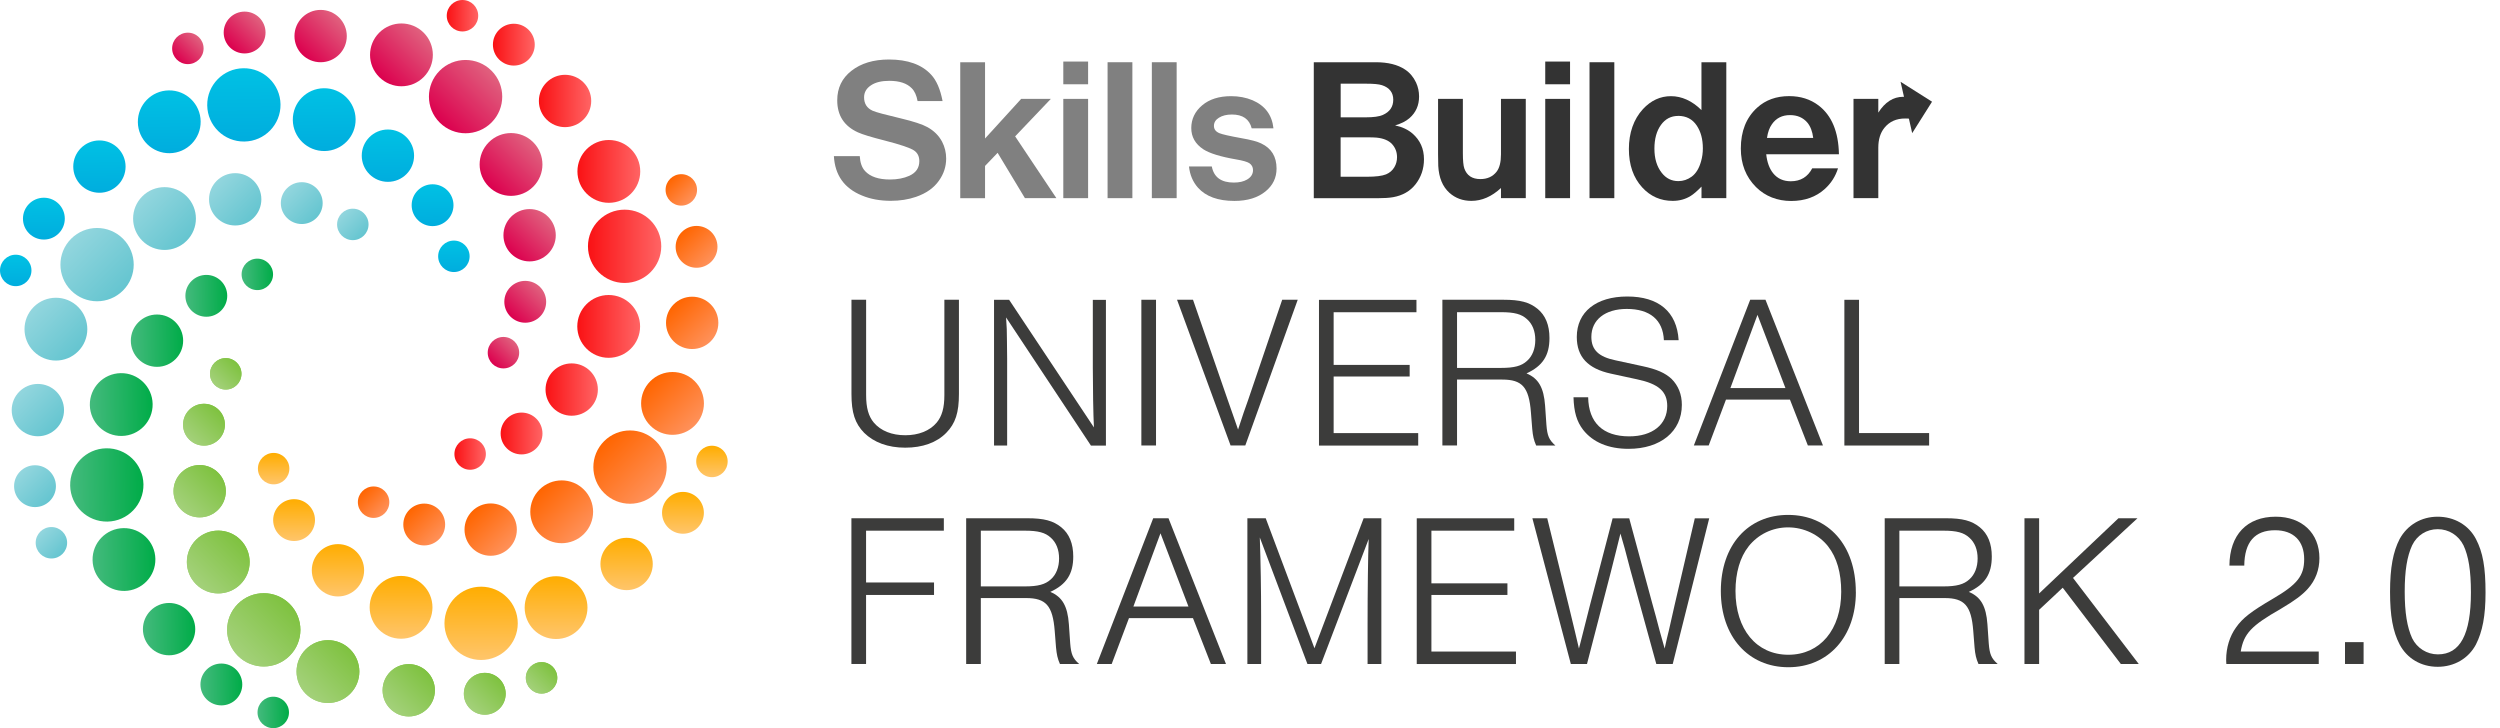 <?xml version="1.0" encoding="UTF-8"?><svg id="a" xmlns="http://www.w3.org/2000/svg" xmlns:xlink="http://www.w3.org/1999/xlink" viewBox="0 0 515 150"><defs><style>.cd{fill:url(#k);}.ce{fill:url(#j);}.cf{fill:url(#i);}.cg{fill:url(#h);}.ch{fill:url(#p);}.ci{fill:url(#m);}.cj{fill:url(#n);}.ck{fill:url(#l);}.cl{fill:url(#g);}.cm{fill:url(#f);}.cn{fill:url(#e);}.co{fill:url(#d);}.cp{fill:url(#q);}.cq{fill:url(#o);}.cr{fill:url(#r);}.cs{fill:url(#s);}.ct{fill:url(#c);}.cu{fill:url(#b);}.cv{fill:url(#u);}.cw{fill:url(#w);}.cx{fill:url(#v);}.cy{fill:url(#t);}.cz{fill:url(#z);}.da{fill:url(#y);}.db{fill:url(#x);}.dc{fill:url(#af);}.dd{fill:url(#aa);}.de{fill:url(#ae);}.df{fill:url(#an);}.dg{fill:url(#ax);}.dh{fill:url(#ac);}.di{fill:url(#am);}.dj{fill:url(#ab);}.dk{fill:url(#ag);}.dl{fill:url(#ah);}.dm{fill:url(#at);}.dn{fill:url(#az);}.do{fill:url(#ay);}.dp{fill:url(#al);}.dq{fill:url(#aq);}.dr{fill:url(#ak);}.ds{fill:url(#av);}.dt{fill:url(#ap);}.du{fill:url(#au);}.dv{fill:url(#ao);}.dw{fill:url(#ad);}.dx{fill:url(#aj);}.dy{fill:url(#ai);}.dz{fill:url(#as);}.ea{fill:url(#ar);}.eb{fill:url(#aw);}.ec{fill:url(#bc);}.ed{fill:url(#bb);}.ee{fill:url(#ba);}.ef{fill:url(#bh);}.eg{fill:url(#bk);}.eh{fill:url(#bj);}.ei{fill:url(#bi);}.ej{fill:url(#bp);}.ek{fill:url(#bg);}.el{fill:url(#bf);}.em{fill:url(#be);}.en{fill:url(#cb);}.eo{fill:url(#ca);}.ep{fill:url(#cc);}.eq{fill:url(#bt);}.er{fill:url(#bs);}.es{fill:url(#br);}.et{fill:url(#bq);}.eu{fill:url(#bx);}.ev{fill:url(#bo);}.ew{fill:url(#bn);}.ex{fill:url(#bm);}.ey{fill:url(#bd);}.ez{fill:url(#bz);}.fa{fill:url(#by);}.fb{fill:url(#bw);}.fc{fill:url(#bv);}.fd{fill:url(#bu);}.fe{fill:url(#bl);}.ff{fill:#3c3c3b;}.fg{fill:gray;}.fh{fill:#333;}</style><linearGradient id="b" x1="-4.05" y1="380.46" x2="11.05" y2="380.46" gradientTransform="translate(92.41 -360.56)" gradientUnits="userSpaceOnUse"><stop offset="0" stop-color="#dc004e"/><stop offset="1" stop-color="#e0617e"/></linearGradient><linearGradient id="c" x1="-6.24" y1="396.97" x2="6.71" y2="396.97" gradientTransform="translate(105.04 -363.09)" xlink:href="#b"/><linearGradient id="d" x1="-6.24" y1="365.04" x2="6.71" y2="365.04" gradientTransform="translate(82.46 -353.74)" xlink:href="#b"/><linearGradient id="e" x1="-14.19" y1="350.53" x2="-3.4" y2="350.53" gradientTransform="translate(-175.59 -246.66) rotate(-45)" xlink:href="#b"/><linearGradient id="f" x1="-12.77" y1="409.99" x2="-1.98" y2="409.99" gradientTransform="translate(-175.59 -246.66) rotate(-45)" xlink:href="#b"/><linearGradient id="g" x1="-22.01" y1="419.04" x2="-13.38" y2="419.04" gradientTransform="translate(-175.59 -246.66) rotate(-45)" xlink:href="#b"/><linearGradient id="h" x1="-31.52" y1="423.28" x2="-25.05" y2="423.28" gradientTransform="translate(-175.59 -246.66) rotate(-45)" xlink:href="#b"/><linearGradient id="i" x1="-23.67" y1="338.94" x2="-15.04" y2="338.94" gradientTransform="translate(-175.59 -246.66) rotate(-45)" xlink:href="#b"/><linearGradient id="j" x1="-33.18" y1="332.99" x2="-26.71" y2="332.99" gradientTransform="translate(-175.59 -246.66) rotate(-45)" xlink:href="#b"/><linearGradient id="k" x1="-504.55" y1="75.4" x2="-489.45" y2="75.4" gradientTransform="translate(625.73 -24.26) rotate(.05)" gradientUnits="userSpaceOnUse"><stop offset="0" stop-color="#fa1114"/><stop offset="1" stop-color="#ff6464"/></linearGradient><linearGradient id="l" x1="-506.73" y1="91.9" x2="-493.79" y2="91.9" xlink:href="#k"/><linearGradient id="m" x1="-506.73" y1="59.98" x2="-493.79" y2="59.98" xlink:href="#k"/><linearGradient id="n" x1="-514.68" y1="45.47" x2="-503.9" y2="45.47" xlink:href="#k"/><linearGradient id="o" x1="-513.26" y1="104.92" x2="-502.48" y2="104.92" xlink:href="#k"/><linearGradient id="p" x1="-522.51" y1="113.98" x2="-513.88" y2="113.98" xlink:href="#k"/><linearGradient id="q" x1="-532.02" y1="118.21" x2="-525.54" y2="118.21" xlink:href="#k"/><linearGradient id="r" x1="-524.17" y1="33.88" x2="-515.54" y2="33.88" xlink:href="#k"/><linearGradient id="s" x1="-533.67" y1="27.92" x2="-527.2" y2="27.92" xlink:href="#k"/><linearGradient id="t" x1="-1079.81" y1="218.31" x2="-1064.71" y2="218.31" gradientTransform="translate(336.32 1170.82) rotate(90.63)" gradientUnits="userSpaceOnUse"><stop offset="0" stop-color="#ff6500"/><stop offset="1" stop-color="#ff915a"/></linearGradient><linearGradient id="u" x1="-1082" y1="234.82" x2="-1069.05" y2="234.82" gradientTransform="translate(338.7 1183.47) rotate(90.63)" xlink:href="#t"/><linearGradient id="v" x1="-1082" y1="202.89" x2="-1069.05" y2="202.89" gradientTransform="translate(329.6 1160.8) rotate(90.63)" xlink:href="#t"/><linearGradient id="w" x1="-1089.95" y1="188.38" x2="-1079.16" y2="188.38" gradientTransform="translate(1035.68 710.04) rotate(45.63)" xlink:href="#t"/><linearGradient id="x" x1="-1088.53" y1="247.84" x2="-1077.74" y2="247.84" gradientTransform="translate(1035.68 710.04) rotate(45.63)" xlink:href="#t"/><linearGradient id="y" x1="-1097.77" y1="256.89" x2="-1089.14" y2="256.89" gradientTransform="translate(1035.68 710.04) rotate(45.63)" xlink:href="#t"/><linearGradient id="z" x1="-1107.28" y1="261.13" x2="-1100.81" y2="261.13" gradientTransform="translate(1035.68 710.04) rotate(45.63)" xlink:href="#t"/><linearGradient id="aa" x1="-1099.43" y1="176.79" x2="-1090.8" y2="176.79" gradientTransform="translate(1035.68 710.04) rotate(45.63)" xlink:href="#t"/><linearGradient id="ab" x1="-1108.94" y1="170.84" x2="-1102.46" y2="170.84" gradientTransform="translate(1035.68 710.04) rotate(45.63)" xlink:href="#t"/><linearGradient id="ac" x1="-1378.25" y1="714.7" x2="-1363.15" y2="714.7" gradientTransform="translate(-1271.57 843.12) rotate(-180)" gradientUnits="userSpaceOnUse"><stop offset="0" stop-color="#ffad00"/><stop offset="1" stop-color="#ffc56b"/></linearGradient><linearGradient id="ad" x1="-1380.43" y1="731.21" x2="-1367.49" y2="731.21" gradientTransform="translate(-1291.34 856.32) rotate(-180)" xlink:href="#ac"/><linearGradient id="ae" x1="-1380.43" y1="699.28" x2="-1367.49" y2="699.28" gradientTransform="translate(-1259.41 824.46) rotate(-180)" xlink:href="#ac"/><linearGradient id="af" x1="-1388.38" y1="684.77" x2="-1377.6" y2="684.77" gradientTransform="translate(811.11 1500.52) rotate(90.11)" xlink:href="#ac"/><linearGradient id="ag" x1="-1386.96" y1="744.23" x2="-1376.18" y2="744.23" gradientTransform="translate(811.11 1500.52) rotate(90.11)" xlink:href="#ac"/><linearGradient id="ah" x1="-1396.21" y1="753.28" x2="-1387.58" y2="753.28" gradientTransform="translate(811.11 1500.52) rotate(90.11)" xlink:href="#ac"/><linearGradient id="ai" x1="-1405.72" y1="757.52" x2="-1399.24" y2="757.52" gradientTransform="translate(811.11 1500.52) rotate(90.11)" xlink:href="#ac"/><linearGradient id="aj" x1="-1397.87" y1="673.18" x2="-1389.24" y2="673.18" gradientTransform="translate(811.11 1500.52) rotate(90.11)" xlink:href="#ac"/><linearGradient id="ak" x1="-1407.37" y1="667.23" x2="-1400.9" y2="667.23" gradientTransform="translate(811.11 1500.52) rotate(90.11)" xlink:href="#ac"/><linearGradient id="al" x1="-1240.47" y1="1281.93" x2="-1225.37" y2="1281.93" gradientTransform="translate(-1177.78 1412.46) rotate(179.96)" gradientUnits="userSpaceOnUse"><stop offset="0" stop-color="#7fc240"/><stop offset="1" stop-color="#a4d17b"/></linearGradient><linearGradient id="am" x1="-1242.66" y1="1298.43" x2="-1229.71" y2="1298.43" gradientTransform="translate(-1190.4 1414.99) rotate(179.96)" xlink:href="#al"/><linearGradient id="an" x1="-1242.66" y1="1266.51" x2="-1229.71" y2="1266.51" gradientTransform="translate(-1167.83 1405.63) rotate(179.96)" xlink:href="#al"/><linearGradient id="ao" x1="-1250.61" y1="1252" x2="-1239.82" y2="1252" gradientTransform="translate(90.11 1908) rotate(134.96)" xlink:href="#al"/><linearGradient id="ap" x1="-1249.19" y1="1311.46" x2="-1238.4" y2="1311.46" gradientTransform="translate(90.11 1908) rotate(134.96)" xlink:href="#al"/><linearGradient id="aq" x1="-1258.43" y1="1320.51" x2="-1249.8" y2="1320.51" gradientTransform="translate(90.11 1908) rotate(134.96)" xlink:href="#al"/><linearGradient id="ar" x1="-1267.94" y1="1324.75" x2="-1261.47" y2="1324.75" gradientTransform="translate(90.11 1908) rotate(134.96)" xlink:href="#al"/><linearGradient id="as" x1="-1260.09" y1="1240.41" x2="-1251.46" y2="1240.41" gradientTransform="translate(90.11 1908) rotate(134.96)" xlink:href="#al"/><linearGradient id="at" x1="-1269.6" y1="1234.46" x2="-1263.12" y2="1234.46" gradientTransform="translate(90.11 1908) rotate(134.96)" xlink:href="#al"/><linearGradient id="au" x1="-1242.66" y1="1298.43" x2="-1229.71" y2="1298.43" gradientTransform="translate(-1190.4 1414.99) rotate(179.96)" xlink:href="#al"/><linearGradient id="av" x1="-1242.66" y1="1266.51" x2="-1229.71" y2="1266.51" gradientTransform="translate(-1167.83 1405.63) rotate(179.96)" xlink:href="#al"/><linearGradient id="aw" x1="-1250.61" y1="1252" x2="-1239.82" y2="1252" gradientTransform="translate(90.11 1908) rotate(134.96)" xlink:href="#al"/><linearGradient id="ax" x1="-1249.19" y1="1311.46" x2="-1238.4" y2="1311.46" gradientTransform="translate(90.11 1908) rotate(134.96)" xlink:href="#al"/><linearGradient id="ay" x1="-1258.43" y1="1320.51" x2="-1249.8" y2="1320.51" gradientTransform="translate(90.11 1908) rotate(134.96)" xlink:href="#al"/><linearGradient id="az" x1="-1267.94" y1="1324.75" x2="-1261.47" y2="1324.75" gradientTransform="translate(90.11 1908) rotate(134.96)" xlink:href="#al"/><linearGradient id="ba" x1="-1260.09" y1="1240.41" x2="-1251.46" y2="1240.41" gradientTransform="translate(90.11 1908) rotate(134.96)" xlink:href="#al"/><linearGradient id="bb" x1="-1269.6" y1="1234.46" x2="-1263.12" y2="1234.46" gradientTransform="translate(90.11 1908) rotate(134.96)" xlink:href="#al"/><linearGradient id="bc" x1="-753.87" y1="1585.04" x2="-738.77" y2="1585.04" gradientTransform="translate(-724.32 1684.94) rotate(-180)" gradientUnits="userSpaceOnUse"><stop offset="0" stop-color="#00ac48"/><stop offset="1" stop-color="#44ba7d"/></linearGradient><linearGradient id="bd" x1="-756.06" y1="1601.54" x2="-743.11" y2="1601.54" gradientTransform="translate(-724.62 1684.88) rotate(-180)" xlink:href="#bc"/><linearGradient id="be" x1="-756.06" y1="1569.62" x2="-743.11" y2="1569.62" gradientTransform="translate(-724.04 1684.88) rotate(-180)" xlink:href="#bc"/><linearGradient id="bf" x1="-764.01" y1="1555.11" x2="-753.22" y2="1555.11" gradientTransform="translate(-695.71 1698.1) rotate(178.97)" xlink:href="#bc"/><linearGradient id="bg" x1="-762.59" y1="1614.56" x2="-751.8" y2="1614.56" gradientTransform="translate(-695.71 1698.1) rotate(178.97)" xlink:href="#bc"/><linearGradient id="bh" x1="-771.84" y1="1623.62" x2="-763.21" y2="1623.62" gradientTransform="translate(-695.71 1698.1) rotate(178.97)" xlink:href="#bc"/><linearGradient id="bi" x1="-781.34" y1="1627.85" x2="-774.87" y2="1627.85" gradientTransform="translate(-695.71 1698.1) rotate(178.97)" xlink:href="#bc"/><linearGradient id="bj" x1="-773.49" y1="1543.52" x2="-764.86" y2="1543.52" gradientTransform="translate(-695.71 1698.1) rotate(178.97)" xlink:href="#bc"/><linearGradient id="bk" x1="-783" y1="1537.56" x2="-776.53" y2="1537.56" gradientTransform="translate(-695.71 1698.1) rotate(178.97)" xlink:href="#bc"/><linearGradient id="bl" x1="-176.8" y1="1453.51" x2="-161.7" y2="1453.51" gradientTransform="translate(-1434.98 -101.59) rotate(-90.52)" gradientUnits="userSpaceOnUse"><stop offset="0" stop-color="#65c5d0"/><stop offset="1" stop-color="#93d6de"/></linearGradient><linearGradient id="bm" x1="-178.98" y1="1470.01" x2="-166.04" y2="1470.01" gradientTransform="translate(-1437.62 -114.19) rotate(-90.52)" xlink:href="#bl"/><linearGradient id="bn" x1="-178.98" y1="1438.09" x2="-166.04" y2="1438.09" gradientTransform="translate(-1428.07 -91.7) rotate(-90.52)" xlink:href="#bl"/><linearGradient id="bo" x1="-186.93" y1="1423.58" x2="-176.15" y2="1423.58" gradientTransform="translate(-1119.2 972.96) rotate(-135.52)" xlink:href="#bl"/><linearGradient id="bp" x1="-185.51" y1="1483.03" x2="-174.73" y2="1483.03" gradientTransform="translate(-1119.2 972.96) rotate(-135.52)" xlink:href="#bl"/><linearGradient id="bq" x1="-194.76" y1="1492.09" x2="-186.13" y2="1492.09" gradientTransform="translate(-1119.2 972.96) rotate(-135.52)" xlink:href="#bl"/><linearGradient id="br" x1="-204.27" y1="1496.33" x2="-197.79" y2="1496.33" gradientTransform="translate(-1119.2 972.96) rotate(-135.52)" xlink:href="#bl"/><linearGradient id="bs" x1="-196.42" y1="1411.99" x2="-187.79" y2="1411.99" gradientTransform="translate(-1119.2 972.96) rotate(-135.52)" xlink:href="#bl"/><linearGradient id="bt" x1="-205.92" y1="1406.03" x2="-199.45" y2="1406.03" gradientTransform="translate(-1119.2 972.96) rotate(-135.52)" xlink:href="#bl"/><linearGradient id="bu" x1="132.06" y1="960.08" x2="147.16" y2="960.08" gradientTransform="translate(-909.84 161.22) rotate(-90)" gradientUnits="userSpaceOnUse"><stop offset="0" stop-color="#00adde"/><stop offset="1" stop-color="#00c1e4"/></linearGradient><linearGradient id="bv" x1="129.87" y1="976.59" x2="142.82" y2="976.59" gradientTransform="translate(-909.8 160.99) rotate(-90)" xlink:href="#bu"/><linearGradient id="bw" x1="129.87" y1="944.66" x2="142.82" y2="944.66" gradientTransform="translate(-909.79 161.43) rotate(-90)" xlink:href="#bu"/><linearGradient id="bx" x1="121.92" y1="930.15" x2="132.71" y2="930.15" gradientTransform="translate(-907.81 174.57) rotate(-90.8)" xlink:href="#bu"/><linearGradient id="by" x1="123.34" y1="989.61" x2="134.13" y2="989.61" gradientTransform="translate(-907.81 174.57) rotate(-90.8)" xlink:href="#bu"/><linearGradient id="bz" x1="114.1" y1="998.66" x2="122.73" y2="998.66" gradientTransform="translate(-907.81 174.57) rotate(-90.8)" xlink:href="#bu"/><linearGradient id="ca" x1="104.59" y1="1002.9" x2="111.06" y2="1002.9" gradientTransform="translate(-907.81 174.57) rotate(-90.8)" xlink:href="#bu"/><linearGradient id="cb" x1="112.44" y1="918.56" x2="121.07" y2="918.56" gradientTransform="translate(-907.81 174.57) rotate(-90.8)" xlink:href="#bu"/><linearGradient id="cc" x1="102.93" y1="912.61" x2="109.4" y2="912.61" gradientTransform="translate(-907.81 174.57) rotate(-90.8)" xlink:href="#bu"/></defs><path class="fg" d="M194.19,20.82h-5.17c-.21-1.16-.6-2.04-1.19-2.63-1-1.03-2.54-1.54-4.64-1.54-1.57,0-2.82.3-3.73.9-.97.63-1.46,1.46-1.46,2.5,0,1.31.59,2.24,1.78,2.77.64.29,2.58.81,5.83,1.58,2.58.62,4.4,1.21,5.44,1.79,1.34.74,2.35,1.74,3.02,3,.56,1.08.84,2.24.84,3.47,0,1.64-.49,3.16-1.48,4.55-1.04,1.49-2.61,2.61-4.72,3.34-1.59.55-3.32.82-5.21.82-2.2,0-4.18-.36-5.93-1.09-3.64-1.48-5.57-4.19-5.79-8.12h5.33c.08,1.35.44,2.38,1.09,3.08,1.07,1.16,2.78,1.74,5.13,1.74,1.52,0,2.84-.25,3.98-.76,1.38-.63,2.07-1.63,2.07-3.02,0-.97-.36-1.7-1.07-2.19-.77-.53-2.8-1.22-6.11-2.07-2.69-.68-4.51-1.24-5.44-1.66-2.86-1.29-4.29-3.49-4.29-6.61,0-2.53.97-4.55,2.91-6.07,1.98-1.56,4.57-2.34,7.75-2.34,3.87,0,6.76,1.04,8.68,3.12,1.11,1.19,1.89,3,2.36,5.44Z"/><path class="fg" d="M202.92,34.18v6.65h-5.11V12.82h5.11v15.71l7.45-8.17h6.11l-7.36,7.73,8.49,12.72h-6.48l-5.62-9.33-2.58,2.69Z"/><path class="fg" d="M219.04,12.68h5.11v4.68h-5.11v-4.68ZM219.04,20.37h5.11v20.45h-5.11v-20.45Z"/><path class="fg" d="M228.16,12.82h5.11v28h-5.11V12.82Z"/><path class="fg" d="M237.28,12.82h5.11v28h-5.11V12.82Z"/><path class="fg" d="M262.34,26.44h-4.49c-.48-1.9-1.84-2.85-4.08-2.85-1.08,0-1.97.22-2.67.66-.68.42-1.03.98-1.03,1.68s.37,1.18,1.11,1.5c.6.25,2.11.59,4.53,1.03,1.96.34,3.32.7,4.1,1.09,2.11,1,3.16,2.72,3.16,5.17,0,1.89-.75,3.45-2.24,4.68-1.61,1.33-3.76,1.99-6.44,1.99-3.38,0-5.88-.91-7.51-2.73-1.05-1.19-1.67-2.65-1.85-4.37h4.7c.42,2.22,1.94,3.32,4.53,3.32,1.12,0,2.03-.21,2.73-.62.82-.48,1.23-1.13,1.23-1.95,0-.62-.26-1.09-.78-1.44-.44-.27-1.33-.53-2.69-.76-3.24-.56-5.5-1.26-6.77-2.09-1.65-1.09-2.48-2.55-2.48-4.37s.75-3.43,2.24-4.68c1.49-1.26,3.48-1.89,5.97-1.89,1.6,0,3.07.28,4.41.84,2.58,1.11,4.02,3.04,4.31,5.79Z"/><path class="fh" d="M270.64,40.82V12.82h12.76c2.52,0,4.53.5,6.03,1.5.98.64,1.74,1.54,2.28,2.69.41.89.62,1.85.62,2.87,0,1.82-.66,3.31-1.99,4.47-.73.63-1.71,1.12-2.95,1.48,1.46.31,2.66.88,3.59,1.68,1.57,1.37,2.36,3.13,2.36,5.29,0,1.97-.59,3.7-1.76,5.19-1.12,1.41-2.65,2.28-4.6,2.63-.81.14-1.85.21-3.14.21h-13.19ZM276.18,24.17h5.17c1.59,0,2.76-.16,3.51-.49,1.44-.64,2.15-1.69,2.15-3.14s-.77-2.49-2.32-2.99c-.64-.21-1.71-.31-3.2-.31h-5.31v6.93ZM276.18,36.41h5.42c1.79,0,3.1-.16,3.92-.49.75-.31,1.33-.81,1.72-1.48.37-.63.55-1.31.55-2.05,0-1.05-.34-1.95-1.01-2.69-.68-.75-1.75-1.2-3.2-1.35-.44-.04-1.07-.06-1.91-.06h-5.5v8.12Z"/><path class="fh" d="M314.31,20.37v20.45h-5.11v-2.09c-1.9,1.76-3.93,2.65-6.09,2.65-1.79,0-3.31-.56-4.55-1.68-1.39-1.26-2.15-3.1-2.28-5.52-.03-.57-.04-1.37-.04-2.4v-11.41h5.11v11.14c0,1.56.1,2.61.29,3.16.51,1.48,1.61,2.22,3.32,2.22,1.42,0,2.53-.5,3.32-1.5.62-.78.92-1.98.92-3.61v-11.41h5.11Z"/><path class="fh" d="M318.32,12.68h5.11v4.68h-5.11v-4.68ZM318.32,20.37h5.11v20.45h-5.11v-20.45Z"/><path class="fh" d="M327.44,12.82h5.11v28h-5.11V12.82Z"/><path class="fh" d="M350.51,12.82h5.11v28h-5.11v-2.38c-.9.93-1.65,1.57-2.24,1.93-1.08.67-2.31,1.01-3.69,1.01-2.49,0-4.58-.92-6.28-2.77-1.83-2-2.75-4.64-2.75-7.92s.97-6.13,2.91-8.23c1.64-1.76,3.56-2.65,5.76-2.65s4.36.96,6.28,2.87v-9.87ZM345.69,23.88c-1.46,0-2.64.62-3.53,1.85-.9,1.24-1.35,2.88-1.35,4.9s.5,3.69,1.5,4.96c.89,1.15,2.03,1.72,3.43,1.72,1,0,1.91-.31,2.75-.92.89-.66,1.53-1.71,1.93-3.16.25-.86.37-1.75.37-2.67,0-1.87-.42-3.43-1.25-4.68-.89-1.34-2.17-2.01-3.84-2.01Z"/><path class="fh" d="M378.82,31.78h-14.98c.18,1.64.65,2.94,1.42,3.9.89,1.11,2.11,1.66,3.65,1.66,2.01,0,3.48-.89,4.41-2.67h5.31c-.51,1.64-1.4,3.05-2.69,4.23-1.83,1.67-4.16,2.5-6.97,2.5s-5.33-.96-7.24-2.87c-2.08-2.08-3.12-4.73-3.12-7.94,0-3.57,1.12-6.37,3.36-8.41,1.75-1.59,3.95-2.38,6.59-2.38,2.35,0,4.37.64,6.05,1.91,2.72,2.07,4.12,5.42,4.21,10.07ZM373.52,28.41c-.16-1.34-.57-2.39-1.21-3.16-.88-1.03-2.07-1.54-3.57-1.54-1.61,0-2.86.63-3.73,1.89-.51.71-.84,1.65-1.01,2.81h9.52Z"/><path class="fh" d="M381.82,20.37h5.11v2.83c1.38-2.17,3.09-3.26,5.13-3.26.27,0,.71.03,1.31.1v4.39c-.36-.01-.66-.02-.92-.02-1.81,0-3.23.64-4.27,1.93-.83,1.03-1.25,2.39-1.25,4.08v10.4h-5.11v-20.45Z"/><polygon class="fh" points="391.52 16.85 398 20.95 393.91 27.43 391.52 16.85 391.52 16.85"/><path class="ff" d="M197.54,61.75v19.4c0,3.87-.72,6.08-2.61,8.01-1.98,2.03-4.91,3.06-8.46,3.06s-6.44-1.08-8.46-3.06c-1.89-1.94-2.61-4.14-2.61-8.01v-19.4h3.02v19.63c0,2.66.5,4.37,1.58,5.67,1.44,1.71,3.74,2.61,6.48,2.61s5.04-.9,6.48-2.61c1.08-1.31,1.58-3.02,1.58-5.67v-19.63h3.02Z"/><path class="ff" d="M224.72,91.77l-17.47-26.38c.14,1.71.18,3.15.18,4.73l.04,3.65v18.01h-2.7v-30.02h3.11l17.47,26.29c-.14-2.43-.23-8.51-.23-12.33v-13.95h2.7v30.02h-3.11Z"/><path class="ff" d="M238.14,91.77h-3.02v-30.02h3.02v30.02Z"/><path class="ff" d="M253.5,91.77l-11.03-30.02h3.29l7.16,20.66q.63,1.75,1.31,3.74c.27.77.54,1.53.81,2.34,1.12-3.42,1.26-3.83,2.07-6.08l7.02-20.66h3.2l-10.8,30.02h-3.02Z"/><path class="ff" d="M291.79,64.32h-17.06v10.85h15.66v2.39h-15.66v11.66h17.42v2.57h-20.44v-30.02h20.08v2.57Z"/><path class="ff" d="M300.15,91.77h-3.02v-30.02h12.6c3.42,0,5.31.5,6.98,1.85,1.67,1.35,2.48,3.38,2.48,6.03,0,3.6-1.39,5.76-4.73,7.29,2.48,1.04,3.56,2.93,3.83,6.66l.27,3.92c.18,2.3.54,3.11,1.85,4.28h-3.96c-.5-1.12-.68-1.98-.81-3.42l-.27-3.42c-.4-5.18-1.8-6.75-5.9-6.75h-9.32v13.59ZM309.2,75.79c2.75,0,4.23-.4,5.36-1.44,1.12-.99,1.71-2.52,1.71-4.32s-.58-3.29-1.71-4.28c-1.13-1.04-2.57-1.44-5.36-1.44h-9.05v11.48h9.05Z"/><path class="ff" d="M342.76,70.08c-.18-4.19-2.88-6.44-7.65-6.44-4.46,0-7.29,2.25-7.29,5.76,0,2.66,1.49,4.1,4.95,4.82l5.63,1.22c2.93.63,4.64,1.4,5.94,2.61,1.4,1.4,2.12,3.2,2.12,5.36,0,5.45-4.37,9.05-10.98,9.05-4.14,0-7.34-1.35-9.36-3.92-1.31-1.71-1.89-3.65-1.98-6.71h3.02c.09,5.22,3.02,8.06,8.46,8.06,4.77,0,7.83-2.43,7.83-6.26,0-2.97-1.76-4.55-6.21-5.49l-5.4-1.17c-4.77-1.04-7.02-3.47-7.02-7.56,0-5.13,3.96-8.33,10.4-8.33s10.22,3.11,10.58,9h-3.02Z"/><path class="ff" d="M355.55,82.32l-3.56,9.45h-3.06l11.61-30.02h3.15l11.84,30.02h-3.11l-3.69-9.45h-13.19ZM362.04,64.86l-5.58,15.08h11.34l-5.76-15.08Z"/><path class="ff" d="M382.95,89.21h14.45v2.57h-17.46v-30.02h3.02v27.46Z"/><path class="ff" d="M194.43,109.32h-16.02v10.67h14v2.57h-14v14.22h-3.02v-30.02h19.04v2.57Z"/><path class="ff" d="M202.05,136.78h-3.02v-30.02h12.6c3.42,0,5.31.5,6.98,1.85,1.67,1.35,2.48,3.38,2.48,6.03,0,3.6-1.4,5.76-4.73,7.29,2.48,1.04,3.56,2.93,3.83,6.66l.27,3.92c.18,2.3.54,3.11,1.85,4.28h-3.96c-.5-1.12-.67-1.98-.81-3.42l-.27-3.42c-.41-5.18-1.8-6.75-5.9-6.75h-9.32v13.59ZM211.1,120.8c2.75,0,4.23-.41,5.36-1.44,1.12-.99,1.71-2.52,1.71-4.32s-.59-3.29-1.71-4.28c-1.13-1.04-2.57-1.44-5.36-1.44h-9.05v11.48h9.05Z"/><path class="ff" d="M232.57,127.33l-3.56,9.45h-3.06l11.61-30.02h3.15l11.84,30.02h-3.11l-3.69-9.45h-13.19ZM239.06,109.86l-5.58,15.08h11.34l-5.76-15.08Z"/><path class="ff" d="M269.33,136.78l-9.81-26.06c.18,5.13.27,10.98.27,16.16v9.9h-2.83v-30.02h3.78l10.04,26.78,10.13-26.78h3.65v30.02h-2.84v-7.97c0-7.16.09-14.27.23-17.78l-9.81,25.75h-2.79Z"/><path class="ff" d="M311.93,109.32h-17.06v10.85h15.66v2.39h-15.66v11.66h17.42v2.57h-20.44v-30.02h20.08v2.57Z"/><path class="ff" d="M323.59,136.78l-7.92-30.02h3.06l4.37,17.78c.9,3.74,1.98,8.19,2.16,9.05.09-.4.18-.76.32-1.21l1.98-7.83,4.64-17.78h3.42l4.73,17.47c.54,1.89,1.04,3.78,1.53,5.67.41,1.49.63,2.25,1.04,3.69.27-1.3.58-2.61.9-3.87.41-1.8.81-3.51,1.17-5.18l4.14-17.78h2.97l-7.52,30.02h-3.38l-5.36-19.45c-1.08-4.14-1.31-5.04-2.03-7.43-.54,2.25-1.22,4.86-1.98,7.92l-4.91,18.95h-3.33Z"/><path class="ff" d="M382.31,121.97c0,9.18-5.67,15.48-13.91,15.48s-13.91-6.3-13.91-15.71,5.58-15.67,13.86-15.67,13.95,6.21,13.95,15.89ZM360.21,112.56c-1.76,2.21-2.7,5.45-2.7,9.18,0,7.92,4.32,13.14,10.89,13.14s10.89-5.22,10.89-12.96c0-3.92-.9-7.07-2.7-9.36-1.89-2.43-5-3.92-8.24-3.92s-6.17,1.44-8.15,3.92Z"/><path class="ff" d="M391.27,136.78h-3.02v-30.02h12.6c3.42,0,5.31.5,6.98,1.85,1.67,1.35,2.48,3.38,2.48,6.03,0,3.6-1.39,5.76-4.73,7.29,2.48,1.04,3.56,2.93,3.83,6.66l.27,3.92c.18,2.3.54,3.11,1.85,4.28h-3.96c-.5-1.12-.68-1.98-.81-3.42l-.27-3.42c-.4-5.18-1.8-6.75-5.9-6.75h-9.32v13.59ZM400.32,120.8c2.75,0,4.23-.41,5.36-1.44,1.12-.99,1.71-2.52,1.71-4.32s-.58-3.29-1.71-4.28c-1.13-1.04-2.57-1.44-5.36-1.44h-9.05v11.48h9.05Z"/><path class="ff" d="M440.58,136.78h-3.69l-11.97-15.71-4.86,4.55v11.16h-3.02v-30.02h3.02v15.49l16.34-15.49h3.92l-13.28,12.29,13.55,17.74Z"/><path class="ff" d="M477.67,136.78h-19.04c-.04-.41-.04-.77-.04-.9,0-2.43.72-4.82,2.03-6.62,1.35-1.94,3.11-3.29,7.56-5.9,5.09-2.97,6.48-4.73,6.48-8.19,0-3.74-2.21-5.94-5.99-5.94-4.19,0-6.3,2.43-6.35,7.29h-3.06c.04-6.35,3.6-10.08,9.54-10.08,5.4,0,9,3.38,9,8.55,0,2.39-.81,4.55-2.39,6.3-1.17,1.3-2.7,2.43-5.58,4.14-6.08,3.47-7.61,5.09-8.24,8.78h16.07v2.57Z"/><path class="ff" d="M486.9,132.28v4.5h-3.83v-4.5h3.83Z"/><path class="ff" d="M510.04,111.03c1.44,2.75,1.98,5.85,1.98,11.07,0,4.77-.63,8.01-1.98,10.67-1.53,2.88-4.46,4.59-7.88,4.59s-6.3-1.71-7.83-4.59c-1.4-2.7-1.98-5.9-1.98-10.85s.63-8.28,1.98-10.89c1.58-2.88,4.46-4.59,7.83-4.59s6.35,1.67,7.88,4.59ZM496.9,112.34c-1.04,2.25-1.53,5.22-1.53,9.54s.5,7.34,1.53,9.59c.99,2.03,3.02,3.33,5.31,3.33,4.59,0,6.8-4.14,6.8-12.74,0-4.55-.5-7.52-1.53-9.72-1.04-2.07-3.02-3.33-5.31-3.33s-4.28,1.26-5.27,3.33Z"/><circle class="cu" cx="95.91" cy="19.9" r="7.55" transform="translate(14.02 73.65) rotate(-45)"/><circle class="ct" cx="105.27" cy="33.88" r="6.47" transform="translate(6.88 84.36) rotate(-45)"/><circle class="co" cx="82.7" cy="11.3" r="6.47" transform="translate(16.23 61.79) rotate(-45)"/><circle class="cn" cx="66.05" cy="7.43" r="5.39"/><circle class="cm" cx="109.1" cy="48.46" r="5.39"/><circle class="cl" cx="108.2" cy="62.17" r="4.31"/><circle class="cg" cx="103.71" cy="72.65" r="3.24"/><circle class="cf" cx="50.39" cy="6.7" r="4.31"/><circle class="ce" cx="38.7" cy="9.97" r="3.24"/><circle class="cd" cx="128.67" cy="50.74" r="7.55"/><circle class="ck" cx="125.39" cy="67.24" r="6.47"/><circle class="ci" cx="125.42" cy="35.31" r="6.47"/><circle class="cj" cx="116.4" cy="20.8" r="5.39"/><circle class="cq" cx="117.77" cy="80.25" r="5.39"/><circle class="ch" cx="107.44" cy="89.3" r="4.31"/><circle class="cp" cx="96.85" cy="93.53" r="3.24"/><circle class="cr" cx="105.85" cy="9.2" r="4.31"/><circle class="cs" cx="95.27" cy="3.24" r="3.24"/><circle class="cy" cx="129.79" cy="96.22" r="7.55" transform="translate(-30.03 119.96) rotate(-45)"/><circle class="cv" cx="115.71" cy="105.43" r="6.47" transform="translate(-40.66 112.7) rotate(-45)"/><circle class="cx" cx="138.54" cy="83.11" r="6.47" transform="translate(-18.19 122.3) rotate(-45)"/><circle class="cw" cx="142.59" cy="66.51" r="5.39"/><circle class="db" cx="101.08" cy="109.1" r="5.39"/><circle class="da" cx="87.39" cy="108.05" r="4.31"/><circle class="cz" cx="76.96" cy="103.45" r="3.24"/><circle class="dd" cx="143.49" cy="50.85" r="4.31"/><circle class="dj" cx="140.35" cy="39.12" r="3.24"/><circle class="dh" cx="99.12" cy="128.41" r="7.55" transform="translate(-29.49 227.28) rotate(-89.89)"/><circle class="dw" cx="82.62" cy="125.11" r="6.47" transform="translate(-42.65 207.49) rotate(-89.89)"/><circle class="de" cx="114.55" cy="125.18" r="6.47" transform="translate(-10.85 239.48) rotate(-89.89)"/><circle class="dc" cx="129.08" cy="116.18" r="5.39"/><circle class="dk" cx="69.62" cy="117.48" r="5.39"/><circle class="dl" cx="60.58" cy="107.14" r="4.31"/><circle class="dy" cx="56.37" cy="96.54" r="3.24"/><circle class="dx" cx="140.69" cy="105.64" r="4.31"/><circle class="dr" cx="146.66" cy="95.06" r="3.24"/><circle class="dp" cx="54.33" cy="129.75" r="7.55" transform="translate(-75.83 76.42) rotate(-45)"/><circle class="di" cx="44.96" cy="115.78" r="6.47" transform="translate(-68.7 65.7) rotate(-45)"/><circle class="df" cx="67.55" cy="138.34" r="6.47" transform="translate(-78.03 88.29) rotate(-45)"/><circle class="dv" cx="84.2" cy="142.2" r="5.39"/><circle class="dt" cx="41.13" cy="101.19" r="5.39"/><circle class="dq" cx="42.02" cy="87.49" r="4.31"/><circle class="ea" cx="46.5" cy="77.01" r="3.24"/><circle class="dz" cx="99.86" cy="142.92" r="4.31"/><circle class="dm" cx="111.56" cy="139.64" r="3.24"/><circle class="dp" cx="54.33" cy="129.75" r="7.55" transform="translate(-75.83 76.42) rotate(-45)"/><circle class="du" cx="44.96" cy="115.78" r="6.47" transform="translate(-68.7 65.7) rotate(-45)"/><circle class="ds" cx="67.55" cy="138.34" r="6.47" transform="translate(-78.03 88.29) rotate(-45)"/><circle class="eb" cx="84.2" cy="142.2" r="5.39"/><circle class="dg" cx="41.13" cy="101.19" r="5.39"/><circle class="do" cx="42.02" cy="87.49" r="4.31"/><circle class="dn" cx="46.5" cy="77.01" r="3.24"/><circle class="ee" cx="99.86" cy="142.92" r="4.31"/><circle class="ed" cx="111.56" cy="139.64" r="3.24"/><circle class="ec" cx="22" cy="99.9" r="7.55" transform="translate(-1.79 .41) rotate(-1.03)"/><circle class="ey" cx="24.97" cy="83.34" r="6.47" transform="translate(-1.49 .46) rotate(-1.03)"/><circle class="em" cx="25.54" cy="115.26" r="6.47" transform="translate(-2.07 .48) rotate(-1.03)"/><circle class="el" cx="34.83" cy="129.6" r="5.39"/><circle class="ek" cx="32.34" cy="70.18" r="5.39"/><circle class="ef" cx="42.5" cy="60.94" r="4.31"/><circle class="ei" cx="53.01" cy="56.52" r="3.24"/><circle class="eh" cx="45.6" cy="141" r="4.31"/><circle class="eg" cx="56.29" cy="146.76" r="3.24"/><circle class="fe" cx="20" cy="54.51" r="7.55" transform="translate(-32.69 30.11) rotate(-45)"/><circle class="ex" cx="33.89" cy="45.02" r="6.47" transform="translate(-21.91 37.15) rotate(-45)"/><circle class="ew" cx="11.52" cy="67.8" r="6.47" transform="translate(-44.57 28.01) rotate(-45)"/><circle class="ev" cx="7.8" cy="84.48" r="5.39"/><circle class="ej" cx="48.45" cy="41.06" r="5.39"/><circle class="et" cx="62.16" cy="41.84" r="4.31"/><circle class="es" cx="72.68" cy="46.23" r="3.24"/><circle class="er" cx="7.21" cy="100.15" r="4.31"/><circle class="eq" cx="10.59" cy="111.81" r="3.24"/><circle class="fd" cx="50.24" cy="21.61" r="7.55" transform="translate(-.3 .7) rotate(-.8)"/><circle class="fc" cx="66.79" cy="24.65" r="6.47" transform="translate(-.34 .93) rotate(-.8)"/><circle class="fb" cx="34.87" cy="25.09" r="6.47" transform="translate(-.35 .49) rotate(-.8)"/><circle class="eu" cx="20.48" cy="34.32" r="5.39"/><circle class="fa" cx="79.91" cy="32.07" r="5.39"/><circle class="ez" cx="89.11" cy="42.27" r="4.31"/><circle class="eo" cx="93.5" cy="52.8" r="3.24"/><circle class="en" cx="9.04" cy="45.04" r="4.31"/><circle class="ep" cx="3.24" cy="55.71" r="3.24"/></svg>